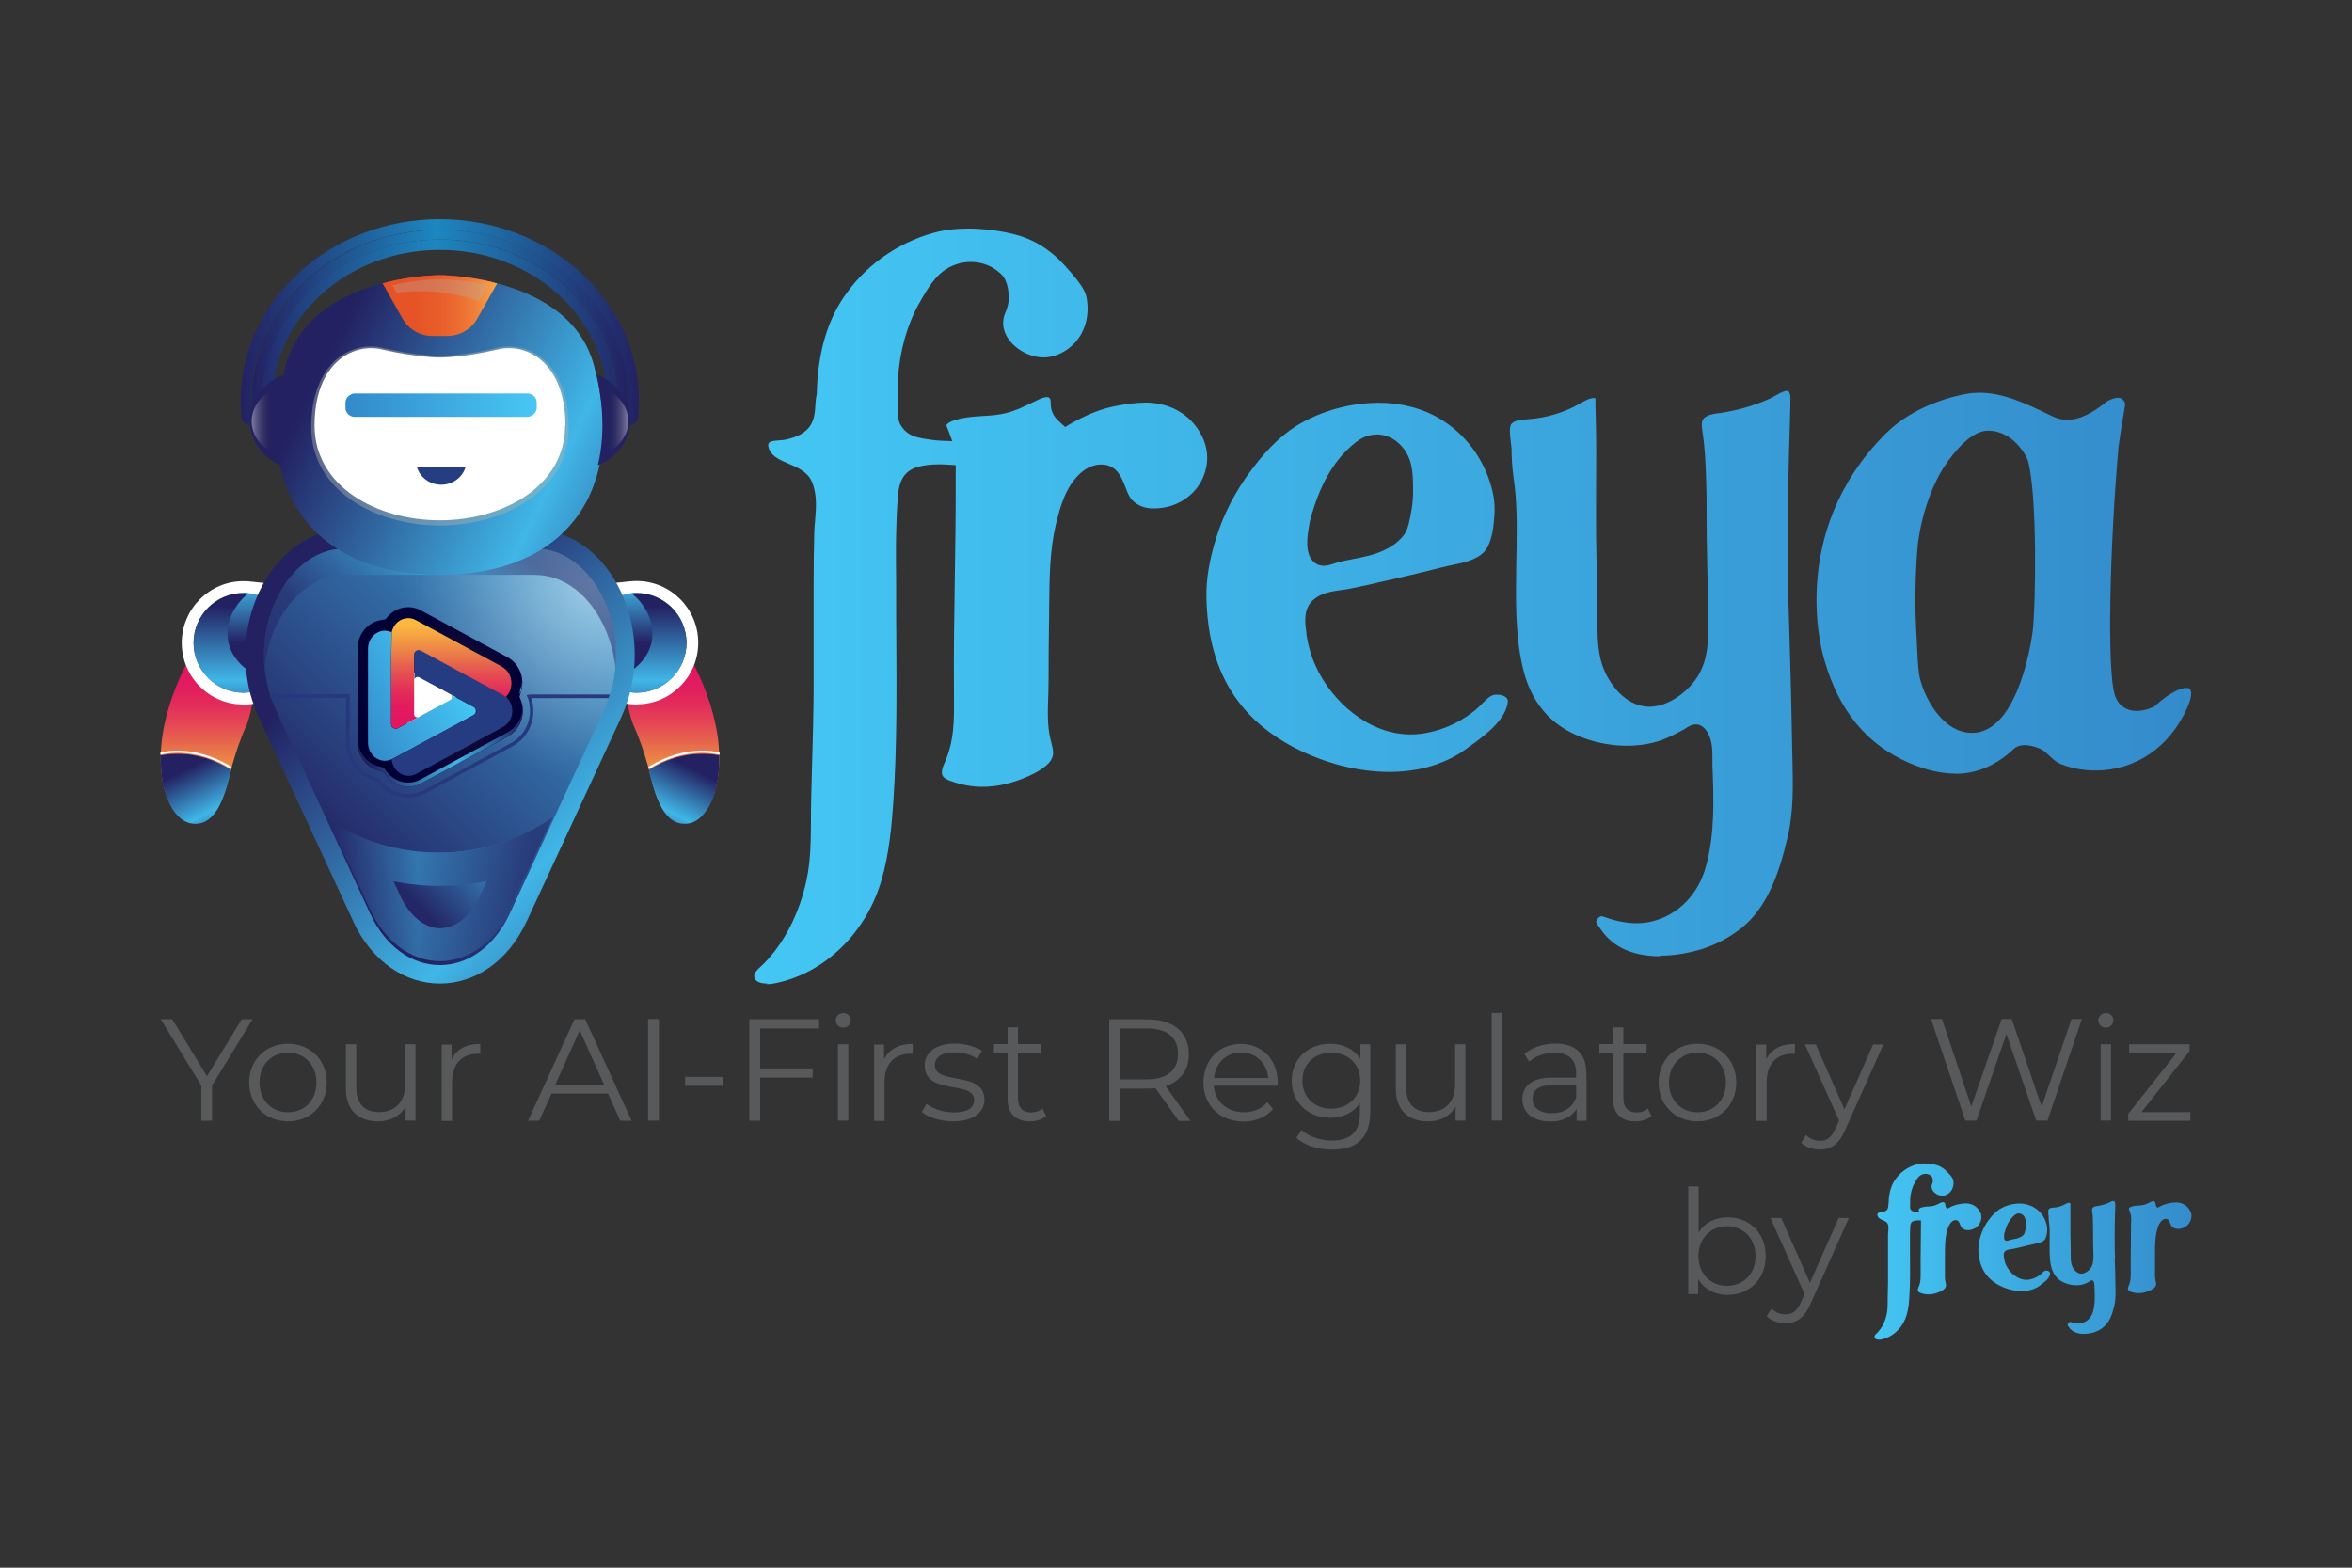 <?xml version="1.0" encoding="UTF-8"?>
<svg xmlns="http://www.w3.org/2000/svg" version="1.1" xmlns:xlink="http://www.w3.org/1999/xlink" viewBox="0 0 150 100">
  <rect x="0" y="0" width="150" height="100" fill="#333333" stroke="none"/>
  <!-- Generator: Adobe Illustrator 29.6.0, SVG Export Plug-In . SVG Version: 2.1.1 Build 207)  -->
  <defs>
    <style>
      .st0 {
        fill: #232162;
      }

      .st1 {
        fill: url(#linear-gradient2);
      }

      .st2 {
        fill: url(#linear-gradient17);
      }

      .st2, .st3 {
        opacity: .7;
      }

      .st4 {
        fill: url(#New_Gradient_Swatch_91);
      }

      .st5 {
        fill: url(#linear-gradient10);
      }

      .st6 {
        fill: url(#New_Gradient_Swatch_9);
      }

      .st7 {
        fill: url(#New_Gradient_Swatch_7);
      }

      .st8 {
        fill: #fff;
      }

      .st9 {
        fill: #27397c;
      }

      .st9, .st10, .st11, .st12 {
        mix-blend-mode: multiply;
      }

      .st13 {
        fill: url(#linear-gradient1);
      }

      .st14 {
        fill: url(#linear-gradient9);
      }

      .st15 {
        fill: #253d81;
      }

      .st16 {
        fill: url(#linear-gradient8);
      }

      .st17 {
        fill: url(#linear-gradient16);
      }

      .st18 {
        fill: url(#radial-gradient1);
      }

      .st19 {
        isolation: isolate;
      }

      .st3 {
        fill: url(#linear-gradient18);
      }

      .st20 {
        fill: url(#linear-gradient19);
      }

      .st21 {
        fill: url(#linear-gradient12);
      }

      .st10 {
        fill: url(#linear-gradient11);
      }

      .st10, .st22, .st12 {
        opacity: .5;
      }

      .st23 {
        fill: url(#linear-gradient7);
      }

      .st24 {
        fill: url(#linear-gradient20);
      }

      .st25 {
        fill: url(#linear-gradient4);
      }

      .st26 {
        fill: url(#New_Gradient_Swatch_72);
      }

      .st27 {
        fill: url(#linear-gradient14);
      }

      .st28 {
        fill: #253c83;
      }

      .st29 {
        fill: url(#linear-gradient5);
      }

      .st30 {
        fill: url(#linear-gradient3);
      }

      .st31 {
        fill: #58595b;
      }

      .st32 {
        fill: url(#linear-gradient15);
      }

      .st33 {
        opacity: .31;
      }

      .st33, .st34 {
        fill: #b3b2b3;
        mix-blend-mode: screen;
      }

      .st35 {
        fill: url(#linear-gradient6);
      }

      .st36 {
        fill: url(#linear-gradient13);
      }

      .st37 {
        fill: url(#New_Gradient_Swatch_71);
      }

      .st38 {
        fill: url(#New_Gradient_Swatch_8);
      }

      .st39 {
        fill: url(#linear-gradient);
      }

      .st22 {
        fill: url(#radial-gradient);
        mix-blend-mode: overlay;
      }

      .st34 {
        opacity: .42;
      }
    </style>
    <linearGradient id="New_Gradient_Swatch_9" data-name="New Gradient Swatch 9" x1="118.89" y1="79.83" x2="140.06" y2="79.83" gradientUnits="userSpaceOnUse">
      <stop offset="0" stop-color="#44c7f4"/>
      <stop offset="1" stop-color="#348bcb"/>
    </linearGradient>
    <linearGradient id="New_Gradient_Swatch_91" data-name="New Gradient Swatch 9" x1="48.1" y1="38.65" x2="139.76" y2="38.65" xlink:href="#New_Gradient_Swatch_9"/>
    <linearGradient id="New_Gradient_Swatch_7" data-name="New Gradient Swatch 7" x1="42.92" y1="50.61" x2="42.92" y2="42.83" gradientUnits="userSpaceOnUse">
      <stop offset="0" stop-color="#fcb940"/>
      <stop offset=".18" stop-color="#f29744"/>
      <stop offset=".39" stop-color="#e76e4b"/>
      <stop offset=".41" stop-color="#e6684c"/>
      <stop offset=".58" stop-color="#e44554"/>
      <stop offset=".74" stop-color="#e32b5b"/>
      <stop offset=".88" stop-color="#e21c5e"/>
      <stop offset="1" stop-color="#e21760"/>
    </linearGradient>
    <linearGradient id="linear-gradient" x1="597.37" y1="47.25" x2="593.99" y2="54" gradientTransform="translate(-552.57)" gradientUnits="userSpaceOnUse">
      <stop offset=".25" stop-color="#232162"/>
      <stop offset=".66" stop-color="#40b6e7"/>
      <stop offset="1" stop-color="#232162"/>
    </linearGradient>
    <linearGradient id="linear-gradient1" x1="40.6" y1="43.27" x2="40.6" y2="34.27" gradientTransform="matrix(1,0,0,1,0,0)" xlink:href="#linear-gradient"/>
    <linearGradient id="linear-gradient2" x1="41.68" y1="35.78" x2="41.68" y2="47.31" gradientTransform="matrix(1,0,0,1,0,0)" xlink:href="#linear-gradient"/>
    <linearGradient id="New_Gradient_Swatch_71" data-name="New Gradient Swatch 7" x1="4594.09" x2="4594.09" y2="42.83" gradientTransform="translate(4607.3) rotate(-180) scale(1 -1)" xlink:href="#New_Gradient_Swatch_7"/>
    <linearGradient id="linear-gradient3" x1="5148.54" x2="5145.16" y2="54" gradientTransform="translate(5159.86) rotate(-180) scale(1 -1)" xlink:href="#linear-gradient"/>
    <linearGradient id="linear-gradient4" x1="15.52" y1="43.27" x2="15.52" y2="34.27" gradientTransform="matrix(1,0,0,1,0,0)" xlink:href="#linear-gradient"/>
    <linearGradient id="linear-gradient5" x1="4592.86" y1="35.78" x2="4592.86" y2="47.31" gradientTransform="translate(4607.3) rotate(-180) scale(1 -1)" xlink:href="#linear-gradient"/>
    <linearGradient id="linear-gradient6" x1="14.85" y1="32.06" x2="47.29" y2="64.49" gradientTransform="matrix(1,0,0,1,0,0)" xlink:href="#linear-gradient"/>
    <linearGradient id="linear-gradient7" x1="15.96" y1="57.37" x2="58.19" y2="15.14" gradientUnits="userSpaceOnUse">
      <stop offset=".08" stop-color="#232162"/>
      <stop offset=".6" stop-color="#40b6e7"/>
      <stop offset="1" stop-color="#232162"/>
    </linearGradient>
    <radialGradient id="radial-gradient" cx="37.79" cy="37.41" fx="37.79" fy="37.41" r="12.3" gradientUnits="userSpaceOnUse">
      <stop offset="0" stop-color="#fff"/>
      <stop offset=".12" stop-color="#fff" stop-opacity=".86"/>
      <stop offset=".45" stop-color="#fff" stop-opacity=".5"/>
      <stop offset=".71" stop-color="#fff" stop-opacity=".23"/>
      <stop offset=".9" stop-color="#fff" stop-opacity=".06"/>
      <stop offset="1" stop-color="#fff" stop-opacity="0"/>
    </radialGradient>
    <radialGradient id="radial-gradient1" cx="28.06" cy="44.46" fx="28.06" fy="44.46" r="5.5" gradientUnits="userSpaceOnUse">
      <stop offset="0" stop-color="#2f1d3d"/>
      <stop offset=".95" stop-color="#000035"/>
    </radialGradient>
    <linearGradient id="linear-gradient8" x1="22.79" y1="47.7" x2="33.33" y2="47.7" xlink:href="#linear-gradient7"/>
    <linearGradient id="linear-gradient9" x1="33.11" y1="43.87" x2="33.3" y2="43.87" xlink:href="#linear-gradient7"/>
    <linearGradient id="linear-gradient10" x1="22.35" y1="45.74" x2="28.55" y2="42.16" gradientUnits="userSpaceOnUse">
      <stop offset="0" stop-color="#348bcb"/>
      <stop offset="1" stop-color="#44c7f4"/>
    </linearGradient>
    <linearGradient id="New_Gradient_Swatch_72" data-name="New Gradient Swatch 7" x1="28.78" y1="39.87" x2="28.78" y2="45.7" xlink:href="#New_Gradient_Swatch_7"/>
    <linearGradient id="linear-gradient11" x1="23.2" y1="44.97" x2="33.53" y2="35.35" xlink:href="#linear-gradient7"/>
    <linearGradient id="linear-gradient12" x1="25.03" y1="57.07" x2="31.95" y2="50.62" xlink:href="#linear-gradient7"/>
    <linearGradient id="linear-gradient13" x1="20.94" y1="56.74" x2="35.23" y2="56.74" gradientUnits="userSpaceOnUse">
      <stop offset="0" stop-color="#232162"/>
      <stop offset=".4" stop-color="#40b6e7"/>
      <stop offset=".92" stop-color="#232162"/>
    </linearGradient>
    <linearGradient id="linear-gradient14" x1="16.03" y1="20.58" x2="40.09" y2="20.58" gradientUnits="userSpaceOnUse">
      <stop offset="0" stop-color="#232162"/>
      <stop offset=".49" stop-color="#1d87c0"/>
      <stop offset="1" stop-color="#232162"/>
    </linearGradient>
    <linearGradient id="linear-gradient15" x1="15.36" y1="20.58" x2="40.77" y2="20.58" xlink:href="#linear-gradient14"/>
    <linearGradient id="linear-gradient16" x1="11.64" y1="18.99" x2="47.33" y2="36.69" gradientTransform="matrix(1,0,0,1,0,0)" xlink:href="#linear-gradient"/>
    <linearGradient id="linear-gradient17" x1="2686.84" y1="26.87" x2="2689.27" y2="26.87" gradientTransform="translate(2726.92) rotate(-180) scale(1 -1)" gradientUnits="userSpaceOnUse">
      <stop offset="0" stop-color="#fff" stop-opacity=".6"/>
      <stop offset=".56" stop-color="#221f1f" stop-opacity="0"/>
    </linearGradient>
    <linearGradient id="linear-gradient18" x1="-4501.57" y1="26.87" x2="-4499.14" y2="26.87" gradientTransform="translate(4517.61)" xlink:href="#linear-gradient17"/>
    <linearGradient id="linear-gradient19" x1="28.13" y1="17.6" x2="27.59" y2="21.09" gradientUnits="userSpaceOnUse">
      <stop offset="0" stop-color="#e65225"/>
      <stop offset=".29" stop-color="#e65426"/>
      <stop offset=".49" stop-color="#e85d2a"/>
      <stop offset=".66" stop-color="#ec6c31"/>
      <stop offset=".82" stop-color="#f0823a"/>
      <stop offset=".96" stop-color="#f79e47"/>
      <stop offset="1" stop-color="#f9a74b"/>
    </linearGradient>
    <linearGradient id="linear-gradient20" x1="24.41" y1="19.49" x2="31.71" y2="19.49" xlink:href="#linear-gradient19"/>
    <linearGradient id="New_Gradient_Swatch_8" data-name="New Gradient Swatch 8" x1="918.84" y1="-1153.95" x2="918.95" y2="-1165.71" gradientTransform="translate(-890.76 1185.62)" gradientUnits="userSpaceOnUse">
      <stop offset="0" stop-color="#47c6f3"/>
      <stop offset="1" stop-color="#338aca"/>
    </linearGradient>
  </defs>
  <g class="st19">
    <g id="Layer_1">
      <g>
        <g>
          <path class="st6" d="M130.48,81.05c-.15.01-.24.16-.35.25-.08.06-.16.12-.24.16-.16.08-.33.14-.51.17-.61.08-1.2-.4-1.44-.93-.07-.14-.11-.3-.13-.45-.02-.14-.06-.33.07-.44.13-.11.31-.11.47-.14.21-.04.42-.09.62-.14.25-.06.5-.12.76-.18.22-.06.5-.08.66-.26.13-.15.16-.41.17-.6.01-.21-.03-.4-.1-.59-.13-.36-.39-.67-.72-.87-.35-.21-.76-.29-1.16-.25-.33.03-.66.13-.95.29-.31.17-.56.43-.77.71-.24.31-.42.66-.54,1.04-.09.28-.15.59-.15.88.02,1.07.46,1.83,1.33,2.29.72.38,1.71.54,2.45.11.04-.02.07-.04.11-.07.23-.17.56-.39.66-.67.03-.08.05-.17-.02-.24-.06-.06-.15-.08-.23-.07ZM127.85,78.62c.07-.29.18-.58.36-.82.09-.12.19-.23.31-.32.17-.13.38-.09.53.06.14.16.14.35.15.55,0,.13,0,.27-.04.4-.02.09-.03.2-.1.27-.14.16-.35.23-.56.27-.11.02-.22.04-.33.07-.09.02-.2.09-.29.02-.12-.1-.06-.38-.04-.51ZM134.89,80.33c0-.19-.01-.38-.02-.57,0-.04,0-.07,0-.11-.01-.5,0-1,0-1.51,0-.37.02-.73.03-1.1,0-.06,0-.13,0-.19,0-.06,0-.13-.03-.18-.04-.07-.1-.07-.17-.05-.08.02-.17.09-.23.11-.12.05-.25.1-.38.13-.11.03-.22.05-.33.07-.1.01-.2.02-.28.1-.07.07-.07.17-.05.26.04.24.05.48.05.73.01.37,0,.73.01,1.1,0,.31.01.61.02.92,0,.27,0,.56-.14.8-.11.18-.31.34-.52.39-.38.1-.68-.31-.75-.63-.05-.24-.04-.49-.04-.74,0-.35-.01-.69-.02-1.04,0-.49,0-.98,0-1.47,0-.15,0-.29,0-.44,0-.06.02-.13-.03-.17-.04-.03-.12-.02-.16,0-.06.02-.11.05-.16.08-.22.12-.47.2-.72.21-.13,0-.31.02-.34.19-.02.11.01.23.02.34,0,.15.01.31.03.45.05.33.04.67.04,1.01,0,.56-.04,1.16.08,1.71.07.32.21.62.45.84.44.4,1.24.54,1.79.29.08-.04.16-.08.23-.12.05-.03.11-.09.17-.07.07.02.11.13.12.19.02.1.01.22.02.33.02.48.04.98-.09,1.45-.1.37-.36.67-.74.76-.15.04-.31.03-.46,0-.08-.02-.15-.05-.23-.07-.08-.03-.19.06-.2.15,0,.07.05.13.09.18.04.06.08.11.14.16.37.34.99.3,1.44.17.22-.07.42-.17.6-.32.42-.33.6-.88.71-1.38.11-.47.08-.94.07-1.42,0-.5-.02-1.01-.04-1.51ZM139.7,77.29c-.16-.37-.5-.58-.9-.59-.15,0-.31.02-.45.05-.27.05-.51.15-.74.29-.06-.05-.12-.1-.13-.18-.01-.08,0-.16-.07-.21-.04-.03-.09-.03-.13-.02-.03,0-.07.02-.1.03-.15.07-.3.16-.47.2-.19.05-.38.03-.57.06-.11.02-.37.06-.37.21.06.15.12.3.14.45.02.15,0,.32,0,.47,0,.99-.03,1.98-.02,2.97,0,.36.02.69-.14,1.02-.04.08-.06.18-.01.26.03.05.09.08.15.1.41.15.81.1,1.2-.07.17-.07.41-.2.42-.42,0-.08-.02-.15-.04-.23-.06-.25-.02-.56-.03-.82,0-.3,0-.59,0-.89,0-.46,0-.95.1-1.4.06-.25.14-.53.34-.72.08-.07.18-.11.28-.1.23.03.22.35.36.49.09.09.21.14.33.15.36.02.71-.18.85-.52.08-.2.09-.41,0-.61ZM126.29,77.35c-.16-.37-.5-.58-.9-.59-.15,0-.31.02-.45.05-.27.05-.51.15-.74.29-.06-.05-.12-.1-.13-.18-.01-.08,0-.16-.07-.21-.04-.03-.09-.03-.13-.02-.03,0-.07.02-.1.03-.15.07-.3.16-.47.2-.19.05-.38.03-.57.06-.11.02-.37.06-.37.21.02.04.03.09.05.13-.08,0-.16,0-.24-.02-.15-.03-.25-.03-.33-.17-.04-.07-.02-.23-.02-.31,0-.1,0-.21,0-.31.01-.19.04-.38.09-.57.05-.18.12-.35.21-.51.08-.15.19-.33.32-.43.22-.17.55-.17.75.04.06.07.08.21.08.3,0,.05-.02.11-.04.15-.19.42.29.82.69.78.24-.02.46-.18.57-.4.1-.18.12-.39.08-.58-.03-.16-.17-.31-.28-.43-.25-.29-.52-.48-.89-.57-.37-.09-.82-.11-1.18-.01-.57.16-1.07.52-1.39,1.02-.27.42-.37.93-.38,1.42-.03.12-.01.26-.06.38-.05.13-.19.18-.32.22-.09.02-.2,0-.28.05-.08.05-.07.15-.03.23.1.19.34.22.51.33.08.06.11.1.14.2.06.21,0,.43,0,.64,0,.25,0,.5,0,.75,0,.5,0,1,0,1.5,0,.13,0,.26,0,.39,0,.14,0,.27,0,.41,0,.29-.02.58-.02.87-.01.39.02.78-.07,1.16-.09.43-.29.86-.6,1.17-.07.07-.18.15-.17.26.02.19.26.19.4.17.81-.15,1.43-.81,1.65-1.58.11-.37.15-.76.17-1.15.07-.99.04-1.98.04-2.97,0-.32,0-.64,0-.97,0-.18.01-.35.02-.53.01-.16.04-.31.21-.36.15-.05.31-.05.47-.04,0,.09,0,.19,0,.28,0,.99-.03,1.98-.02,2.97,0,.36.02.69-.14,1.02-.04.08-.06.18-.01.26.03.05.09.08.15.1.41.15.81.1,1.2-.07.17-.07.41-.2.42-.42,0-.08-.02-.15-.04-.23-.06-.25-.02-.56-.03-.82,0-.3,0-.59,0-.89,0-.46,0-.95.1-1.4.06-.25.14-.53.34-.72.08-.07.18-.11.28-.1.23.03.22.35.36.49.09.09.21.14.33.15.36.02.71-.18.85-.52.08-.2.09-.41,0-.61Z"/>
          <g>
            <path class="st31" d="M112.61,80.12c0,1.47-1.04,2.48-2.43,2.48-.81,0-1.48-.35-1.88-1.01v.96h-.63v-6.87h.66v2.93c.41-.63,1.07-.96,1.85-.96,1.39,0,2.43,1,2.43,2.47ZM111.96,80.12c0-1.14-.79-1.9-1.82-1.9s-1.82.76-1.82,1.9.78,1.9,1.82,1.9,1.82-.76,1.82-1.9Z"/>
            <path class="st31" d="M117.92,77.68l-2.44,5.46c-.41.95-.93,1.26-1.62,1.26-.45,0-.89-.15-1.19-.44l.31-.49c.24.24.54.37.89.37.44,0,.73-.2,1.01-.82l.21-.47-2.18-4.86h.69l1.83,4.14,1.83-4.14h.65Z"/>
          </g>
        </g>
        <g>
          <path class="st4" d="M48.94,62.74c-.36,0-.8-.08-.84-.45-.02-.23.22-.46.46-.68.06-.05.11-.1.16-.15,1.29-1.3,2.25-3.18,2.71-5.29.28-1.28.28-2.59.29-3.86,0-.41,0-.83.01-1.24.02-.77.04-1.53.06-2.3l.04-1.49c.02-.59.03-1.18.04-1.77.01-.57.02-1.14.02-1.71,0-1.27,0-2.57,0-3.82,0-.91,0-1.82,0-2.73,0-1.21.01-2.28.04-3.26,0-.25.03-.51.05-.78.06-.7.12-1.43-.08-2.13-.14-.51-.33-.78-.74-1.06-.27-.19-.58-.32-.89-.45-.5-.22-.98-.42-1.19-.85-.03-.06-.18-.39,0-.51.14-.09.36-.1.58-.12.17-.01.34-.02.51-.06.61-.15,1.35-.41,1.65-1.16.14-.35.16-.7.18-1.03.02-.23.03-.45.08-.65v-.04s.01-.04.01-.04c.05-2.39.59-4.41,1.61-5.99,1.35-2.08,3.43-3.6,5.85-4.27.64-.18,1.38-.27,2.2-.27.89,0,1.84.11,2.75.32,1.46.34,2.59,1.06,3.67,2.34l.1.11c.41.48.92,1.08,1.02,1.61.16.81.05,1.62-.31,2.3-.45.84-1.32,1.44-2.21,1.53-.07,0-.15.01-.22.01-.87,0-1.81-.51-2.28-1.24-.24-.37-.45-.96-.14-1.65.11-.25.18-.52.2-.8.02-.37-.04-1.18-.45-1.59-.51-.52-1.21-.81-1.97-.81-.65,0-1.29.22-1.8.62-.64.5-1.12,1.37-1.48,2-.4.71-.71,1.48-.94,2.29-.22.8-.37,1.66-.42,2.56-.03.44-.03.91-.01,1.38,0,.08,0,.18,0,.3-.01.43-.02.91.16,1.22.4.7.96.8,1.54.91l.14.02c.34.06.7.1,1.08.11l.55.02-.19-.52c-.06-.16-.12-.32-.19-.48.04-.11.26-.35,1.31-.51.32-.05.65-.07.99-.09.49-.03,1-.06,1.51-.19.58-.14,1.12-.4,1.63-.65.16-.08.32-.15.48-.23.14-.06.25-.1.34-.12.06-.01.11-.02.15-.02.08,0,.12.02.14.04.08.05.1.1.11.36,0,.1.01.21.03.33.09.45.38.72.64.95l.25.23.23-.14c1.11-.65,2.09-1.04,3.09-1.22.56-.1,1.21-.2,1.8-.2h.11c1.64.04,2.98.91,3.59,2.35.32.76.32,1.58,0,2.37-.51,1.23-1.74,2.03-3.13,2.03h0c-.07,0-.14,0-.21,0-.49-.03-.91-.22-1.22-.54-.17-.18-.29-.48-.41-.8-.23-.6-.52-1.35-1.37-1.45-.06,0-.12-.01-.19-.01-.45,0-.92.2-1.31.55-.94.85-1.29,2.1-1.58,3.3-.39,1.67-.4,3.43-.42,5.14,0,.34,0,.68-.01,1.02-.02,1.34-.03,2.64-.03,3.86,0,.3-.01.62-.02.94-.03.91-.07,1.84.14,2.7l.04.16c.07.26.13.5.13.73,0,.53-.52,1.01-1.59,1.49-1.02.45-1.97.67-2.91.67-.69,0-1.38-.13-2.05-.38-.19-.07-.39-.16-.48-.3-.14-.22-.01-.59.08-.78.66-1.43.64-2.81.63-4.28v-.3c-.02-2.37.01-4.78.05-7.12.03-1.9.06-3.86.06-5.79,0-.19,0-.38,0-.57,0-.22,0-.44,0-.66v-.34s-.34-.02-.34-.02c-.28-.02-.5-.03-.71-.03-.58,0-1.05.06-1.48.2-1.03.34-1.12,1.35-1.16,1.9-.06.7-.09,1.46-.11,2.33-.02,1.01-.01,2.03,0,3.02,0,.4,0,.79,0,1.19,0,.74,0,1.49.01,2.23.02,3.51.05,7.13-.19,10.68-.11,1.59-.27,3.29-.74,4.93-.98,3.43-3.69,6.04-6.9,6.64-.1.02-.26.04-.45.04ZM105.88,61c-.94,0-2.26-.18-3.22-1.06-.2-.18-.38-.39-.54-.62-.04-.06-.08-.11-.12-.17-.1-.14-.21-.28-.2-.37.02-.15.22-.34.35-.34l.23.07c.26.09.53.18.81.24.4.09.8.14,1.17.14.34,0,.67-.04.98-.11,1.69-.41,2.99-1.74,3.47-3.56.54-2.01.5-4.09.4-6.41,0-.14,0-.28,0-.42,0-.35,0-.72-.08-1.07-.02-.1-.22-.93-.8-1.09-.06-.02-.12-.02-.18-.02-.27,0-.5.15-.68.27-.05.03-.1.07-.15.09l-.21.11c-.27.14-.53.28-.79.39-.74.33-1.62.5-2.56.5-1.82,0-3.68-.65-4.83-1.71-.93-.85-1.54-1.98-1.86-3.47-.44-2.01-.4-4.2-.37-6.32,0-.35.01-.71.02-1.06v-.16c.02-1.41.03-2.86-.18-4.29-.09-.59-.14-1.29-.14-1.91v-.03c-.01-.14-.03-.29-.05-.44-.04-.33-.08-.66-.04-.94.06-.36.43-.45,1.14-.5,1.15-.08,2.28-.41,3.28-.98l.12-.07c.18-.1.35-.2.52-.25.1-.03.2-.05.28-.05.06,0,.1.01.1.01,0,.03,0,.16,0,.25,0,.07,0,.14,0,.21.02.63.03,1.26.04,1.89.02,1.04,0,2.1,0,3.12,0,1.08-.01,2.19,0,3.29.03,1.51.05,3.02.08,4.54,0,.23,0,.45,0,.69,0,.85,0,1.74.19,2.59.28,1.29,1.44,3.1,3.14,3.1.19,0,.39-.03.59-.07.95-.24,1.92-.97,2.48-1.86.7-1.12.69-2.47.67-3.66-.02-1.46-.04-2.77-.07-4-.02-.79-.03-1.6-.03-2.39,0-.78,0-1.6-.03-2.39-.03-1.09-.07-2.15-.24-3.21-.07-.44-.04-.69.11-.83.23-.22.56-.26.94-.32h.07c.5-.08,1-.18,1.47-.31.58-.16,1.15-.36,1.7-.61.1-.04.21-.11.34-.18.19-.11.41-.23.6-.29.06-.02.11-.03.16-.03.05,0,.1,0,.15.1.08.14.08.34.07.59,0,.19,0,.37-.01.55,0,.1,0,.2-.01.29v.16c-.05,1.52-.09,3.08-.12,4.62-.05,2.56-.05,4.65,0,6.58,0,.15.03.96.03.96l.06,2c.06,1.94.12,4.24.16,6.57,0,.33.01.66.02.99.04,1.75.09,3.41-.31,5.08-.49,2.1-1.23,4.44-2.98,5.81-.74.58-1.61,1.04-2.49,1.31-.62.19-1.59.42-2.67.42h0ZM124.71,49.35c-.9,0-1.89-.23-2.94-.68-2.71-1.17-4.49-3.32-5.42-6.57-.03-.09-2.53-8,3.91-14.44,1.84-1.84,4.42-2.41,5.17-2.54.26-.05.54-.07.81-.07,1.47,0,2.89.64,4.6,1.48.34.17.67.25,1.01.25.73,0,1.55-.38,2.5-1.16.07-.05.44-.25.74-.25.07,0,.13.01.17.04.29.17.29.38.25.54-.04.21-.37,2.26-.4,2.55-.55,6.21-.76,14.32-.22,15.89.21.61.72.96,1.39.96.33,0,.69-.09,1.05-.25l.05-.02.04-.04c1.18-1.07,1.84-1.16,2.01-1.16.19,0,.23.07.25.1.1.15.1.52-.17,1.13-1.11,2.53-3.3,4.04-5.87,4.04h0c-.72,0-1.43-.12-2.1-.37-.4-.14-.63-.37-.85-.58-.18-.17-.36-.35-.61-.45-.35-.14-.67-.22-.94-.22-.44,0-.67.19-.75.28-1.13,1.04-2.34,1.55-3.7,1.55ZM126.79,27.47c-1.04,0-2.1,1.25-2.8,2.3l-.02.03c-.05.07-1.23,1.83-1.64,4.75-.06.39-.27,3.18-.13,5.49.01.21.02.48.04.78.03.73.07,1.65.15,2.18.2,1.27,1.42,3.75,3.37,3.75,3.09,0,3.87-6.44,3.88-6.51.19-1.66.3-8.6-.3-10.82-.12-.43-1.01-1.95-2.55-1.95ZM88.61,49.24c-1.99,0-4.14-.55-6.06-1.55-3.7-1.93-5.54-5.08-5.61-9.64-.02-1.1.19-2.35.62-3.73.48-1.55,1.25-3.03,2.3-4.41,1.07-1.42,2.1-2.37,3.22-2.98,1.23-.67,2.61-1.08,3.99-1.2.28-.02.55-.04.83-.04,1.49,0,2.88.37,4.01,1.07,1.36.83,2.41,2.12,2.98,3.62.34.91.47,1.65.42,2.4-.04.63-.12,1.81-.64,2.4-.48.53-1.29.71-2.08.87-.21.04-.42.09-.62.14-1.09.28-2.2.54-3.28.79l-.45.1c-.74.17-1.5.35-2.26.49-.15.03-.3.05-.46.07-.59.08-1.26.18-1.77.63-.65.58-.52,1.47-.43,2.12v.1c.12.73.32,1.43.63,2.08.95,2.06,3.24,4.28,6.02,4.28.21,0,.43-.01.64-.04.82-.11,1.63-.37,2.35-.76.38-.21.75-.45,1.11-.74.16-.13.3-.27.44-.41.28-.29.55-.57.87-.59.04,0,.07,0,.11,0,.24,0,.46.07.58.2.11.11.14.25,0,.66-.36,1.02-1.54,1.87-2.49,2.55l-.27.19c-.13.09-.27.19-.43.27-1.22.7-2.66,1.06-4.27,1.06h0ZM87.79,27.72c-.43,0-.84.14-1.21.41-.53.39-1.01.88-1.43,1.46-.71.98-1.23,2.19-1.62,3.69v.03s-.03.16-.03.16c-.12.69-.33,1.84.31,2.4.17.15.38.22.62.22.26,0,.5-.09.72-.16.08-.03.16-.06.24-.08.29-.07.6-.13.9-.19.17-.03.34-.06.51-.1.84-.17,1.9-.48,2.63-1.3.32-.36.41-.81.49-1.2l.03-.15c.13-.59.19-1.21.17-1.83v-.08c-.02-.89-.05-1.8-.75-2.56-.43-.47-.99-.73-1.58-.73Z"/>
          <g>
            <g>
              <g>
                <path class="st7" d="M40.39,46.24s.6,1.25,1.08,3.17c.47,1.91,1.11,3.16,2.35,3.04,1.18-.08,2.45-2.1,1.93-5.6-.26-1.73-.96-3.46-1.62-4.68-.66-1.23-1.28-1.95-1.27-1.96,0-.05-1.15.53-1.96,1.46-.83.97-1.33,2.29-.51,4.58Z"/>
                <path class="st8" d="M40.6,44.94c-.42,0-.84-.07-1.23-.2l-.45-.15-.06-.47c-.04-.32-.03-.67.02-1.05l.05-.38.34-.18c.96-.5,1.5-1.17,1.58-1.93.07-.76-.33-1.59-1.04-2.16l-1.45-1.15,1.84-.19c.13-.01.26-.02.4-.02,2.17,0,3.93,1.77,3.93,3.94s-1.76,3.93-3.93,3.93Z"/>
                <path class="st39" d="M45.86,48.16s0,0,0,.03c.09,2.73-1.01,4.28-2.04,4.35-.91.09-1.5-.57-1.93-1.68-.16-.4-.29-.86-.42-1.36-.03-.13-.07-.27-.1-.39,0,0,0,0,0,0,1.85-1.16,3.51-1.1,4.5-.93Z"/>
                <path class="st8" d="M41.35,48.92s.02.09.04.13c2.14-1.34,3.98-1.04,4.5-.91,0-.05,0-.09,0-.14-.25-.06-.73-.14-1.38-.11-.77.04-1.9.25-3.15,1.03Z"/>
                <path class="st13" d="M37.42,41c0,1.76,1.43,3.18,3.18,3.18s3.18-1.43,3.18-3.18-1.43-3.18-3.18-3.18-3.18,1.43-3.18,3.18Z"/>
                <path class="st1" d="M39.6,44.03c.31.1.65.16,1,.16,1.76,0,3.18-1.43,3.18-3.18s-1.43-3.18-3.18-3.18c-.11,0-.22,0-.32.02,1.61,1.28,2.16,3.88-.66,5.34-.05.32-.05.61-.02.85Z"/>
              </g>
              <g>
                <path class="st37" d="M15.73,46.24s-.6,1.25-1.08,3.17c-.47,1.91-1.11,3.16-2.35,3.04-1.18-.08-2.45-2.1-1.93-5.6.26-1.73.96-3.46,1.62-4.68.66-1.23,1.28-1.95,1.27-1.96,0-.05,1.15.53,1.96,1.46.83.97,1.33,2.29.51,4.58Z"/>
                <path class="st8" d="M15.52,44.94c-2.17,0-3.93-1.76-3.93-3.93s1.77-3.94,3.93-3.94c.13,0,.27,0,.4.02l1.83.19-1.44,1.15c-.72.57-1.11,1.4-1.04,2.16.07.76.62,1.43,1.58,1.93l.34.18.05.38c.05.38.06.73.02,1.05l-.06.47-.45.15c-.4.13-.81.2-1.23.2Z"/>
                <path class="st30" d="M10.26,48.16s0,0,0,.03c-.09,2.73,1.01,4.28,2.04,4.35.91.09,1.5-.57,1.93-1.68.16-.4.29-.86.42-1.36.03-.13.07-.27.1-.39,0,0,0,0,0,0-1.85-1.16-3.51-1.1-4.5-.93Z"/>
                <path class="st8" d="M14.77,48.92s-.02.09-.04.13c-2.14-1.34-3.98-1.04-4.5-.91,0-.05,0-.09,0-.14.25-.06.73-.14,1.38-.11.77.04,1.9.25,3.15,1.03Z"/>
                <path class="st25" d="M18.71,41c0,1.76-1.43,3.18-3.18,3.18s-3.18-1.43-3.18-3.18c0-1.76,1.43-3.18,3.18-3.18s3.18,1.43,3.18,3.18Z"/>
                <path class="st29" d="M16.52,44.03c-.31.1-.65.16-1,.16-1.76,0-3.18-1.43-3.18-3.18s1.43-3.18,3.18-3.18c.11,0,.22,0,.32.02-1.61,1.28-2.16,3.88.66,5.34.05.32.05.61.02.85Z"/>
              </g>
            </g>
            <g>
              <path class="st35" d="M22.52,58.75l-6.01-12.98c-2.46-5.32.62-11.98,5.54-11.98h12.02c4.93,0,8.01,6.65,5.54,11.98l-6.01,12.98c-2.46,5.32-8.62,5.32-11.09,0Z"/>
              <path class="st23" d="M28.06,61.56c-1.84,0-3.51-1.23-4.46-3.3l-6.01-12.98c-1.16-2.5-.97-5.58.47-7.85.58-.91,1.88-2.44,3.99-2.44h12.02c2.12,0,3.41,1.53,3.99,2.44,1.45,2.26,1.63,5.34.47,7.85l-6.01,12.98c-.96,2.07-2.63,3.3-4.46,3.3Z"/>
              <path class="st22" d="M28.06,61.56c-1.84,0-3.51-1.23-4.46-3.3l-6.01-12.98c-1.16-2.5-.97-5.58.47-7.85.58-.91,1.88-2.44,3.99-2.44h12.02c2.12,0,3.41,1.53,3.99,2.44,1.45,2.26,1.63,5.34.47,7.85l-6.01,12.98c-.96,2.07-2.63,3.3-4.46,3.3Z"/>
              <g>
                <path class="st18" d="M26.03,50.19c-.55,0-1.07-.28-1.41-.75l-.15-.21-.26-.06c-.82-.18-1.41-.94-1.41-1.82v-5.96c0-.92.65-1.71,1.52-1.84l.25-.04.17-.19c.33-.38.8-.59,1.3-.59.28,0,.56.07.81.21l5.51,2.98c.52.28.86.79.94,1.4.04.3,0,.6-.09.88l-.08.24.09.23c.11.28.15.59.11.89-.07.61-.43,1.14-.97,1.44l-5.51,2.98c-.25.14-.53.21-.81.21Z"/>
                <path class="st16" d="M33.32,45.29c-.07.61-.43,1.14-.97,1.44l-5.51,2.98c-.25.14-.53.21-.81.21-.55,0-1.07-.28-1.41-.75l-.15-.21-.26-.06c-.82-.18-1.41-.94-1.41-1.82v.27c0,.88.59,1.64,1.41,1.82l.26.06.15.21c.34.47.86.75,1.41.75.28,0,.56-.07.81-.21l5.51-2.98c.54-.29.9-.83.97-1.44.01-.11.01-.23,0-.34,0,.02,0,.05,0,.07Z"/>
                <g class="st11">
                  <path class="st14" d="M33.11,44.17l.05.13.03-.09c.08-.24.12-.51.1-.77-.01.17-.04.34-.1.5l-.08.24Z"/>
                </g>
                <rect class="st8" x="25.97" y="42.89" width="3.1" height="3.26"/>
                <g>
                  <path class="st5" d="M26.43,47.65l1.39-.75h0s2.37-1.28,2.37-1.28c.13-.07.18-.21.15-.34,0-.02-.01-.03-.02-.05,0,0,0-.02-.01-.03-.03-.05-.06-.09-.12-.11l-.87-.47-.29-.15h0s0,0,0,0l-.3-.16c.11.07.12.24.02.32l-3.37,1.82c-.2.11-.44-.04-.44-.26v-4.11h0s.03-1.76.03-1.76c-.13-.05-.29-.09-.42-.09-.57,0-1.08.49-1.08,1.17v5.96c0,.68.51,1.17,1.08,1.17.13,0,.26-.03.39-.08.03-.01.06-.03.09-.04l1.39-.75Z"/>
                  <path class="st28" d="M32.24,44.46s0,0,0,0c-.07-.06-.14-.11-.22-.16l-2.52-1.36h0s-2.65-1.44-2.65-1.44c-.02-.01-.05-.02-.07-.03,0,0,0,0,0,0-.02,0-.05,0-.07,0,0,0,0,0,0,0-.02,0-.05,0-.07.01,0,0,0,0,0,0-.02,0-.04.02-.06.03,0,0,0,0,0,0-.02.01-.04.03-.06.04,0,0,0,0,0,0-.05.05-.09.12-.09.2,0,0,0,0,0,0v1.1s0,0,0,0v.53c0-.15.16-.24.29-.18l3.5,1.89c.21.11.21.41,0,.52l-2.37,1.28h0s-2.78,1.5-2.78,1.5c-.03.02-.06.03-.09.04.05.62.54,1.06,1.08,1.06.16,0,.32-.04.48-.12l5.51-2.98c.75-.41.82-1.41.22-1.94Z"/>
                  <path class="st26" d="M32.02,42.53l-5.51-2.98c-.16-.09-.32-.12-.48-.12-.49,0-.93.36-1.05.89l-.03,1.75v4.11c0,.23.24.37.44.26l.67-.36h0s.62-.34.62-.34c-.13.05-.27-.04-.27-.18v-.23h0v-3.56c0-.23.24-.37.44-.26l2.65,1.44h0s2.52,1.36,2.52,1.36c.08.04.15.1.22.16.57-.52.49-1.55-.22-1.93Z"/>
                </g>
              </g>
              <path class="st10" d="M18.06,39.11c.58-.91,1.88-2.44,3.99-2.44h12.02c2.12,0,3.41,1.53,3.99,2.44.66,1.04,1.06,2.25,1.19,3.5.18-1.82-.22-3.69-1.19-5.19-.58-.91-1.88-2.44-3.99-2.44h-12.02c-2.12,0-3.41,1.53-3.99,2.44-.96,1.51-1.36,3.37-1.19,5.19.12-1.25.52-2.46,1.19-3.5Z"/>
              <path class="st9" d="M38.91,44.3h-5.09l-.23.04.06.16c.14.35.18.74.14,1.11-.09.76-.54,1.44-1.22,1.8l-5.51,2.98c-.32.17-.68.26-1.04.26-.7,0-1.37-.35-1.8-.95l-.05-.06-.08-.02c-1.04-.22-1.79-1.18-1.79-2.29v-2.9s0-.15,0-.15h-5.11c.02.08.05.16.08.24h4.79v2.81c0,1.21.83,2.26,1.96,2.52.47.65,1.21,1.04,1.98,1.04.4,0,.79-.1,1.15-.29l5.51-2.98c.75-.4,1.25-1.14,1.34-1.98.04-.37,0-.75-.11-1.11h4.92c.03-.08.05-.16.08-.24Z"/>
              <g class="st12">
                <path class="st21" d="M28.01,54.39c-2.61,0-5.04-.78-7.07-2.12l2.66,5.74c.96,2.07,2.63,3.3,4.46,3.3s3.51-1.23,4.46-3.3l2.7-5.84c-2.06,1.4-4.54,2.22-7.22,2.22Z"/>
                <path class="st36" d="M31.05,56.19l-.43.94c-.6,1.3-1.56,2.08-2.55,2.08s-1.95-.78-2.55-2.08l-.42-.91c.96.19,1.94.29,2.92.29s2.04-.1,3.03-.31M35.23,52.17c-2.06,1.4-4.54,2.22-7.22,2.22s-5.04-.78-7.07-2.12l2.66,5.74c.96,2.07,2.63,3.3,4.46,3.3s3.51-1.23,4.46-3.3l2.7-5.84h0Z"/>
              </g>
            </g>
            <g>
              <g>
                <path class="st27" d="M16.76,26.49c-.03-.3-.04-.6-.04-.91,0-5.69,5.08-10.3,11.35-10.3s11.35,4.61,11.35,10.3c0,.31-.02.61-.04.91h.69c.03-.3.04-.6.04-.91,0-6.03-5.39-10.92-12.03-10.92s-12.03,4.89-12.03,10.92c0,.31.01.61.04.91h.69Z"/>
                <path class="st32" d="M28.06,14.66c6.64,0,12.03,4.89,12.03,10.92,0,.31-.01.61-.04.91h-.69c.03-.3.04-.6.04-.91,0-5.69-5.08-10.3-11.35-10.3s-11.35,4.61-11.35,10.3c0,.31.02.61.04.91h-.69c-.03-.3-.04-.6-.04-.91,0-6.03,5.39-10.92,12.03-10.92M28.06,13.98c-7.01,0-12.71,5.2-12.71,11.6,0,.32.02.65.04.97.03.35.32.61.67.61h.69c.19,0,.37-.08.5-.22.13-.14.19-.33.17-.52-.03-.29-.04-.57-.04-.85,0-5.31,4.79-9.63,10.67-9.63s10.67,4.32,10.67,9.63c0,.28-.01.56-.04.85-.02.19.04.38.17.52.13.14.31.22.5.22h.69c.35,0,.64-.27.67-.61.03-.33.04-.65.04-.97,0-6.4-5.7-11.6-12.71-11.6h0Z"/>
              </g>
              <g>
                <path class="st17" d="M28.06,36.67c-8.1,0-11.99-5.46-9.83-13.39.86-3.16,3.76-4.58,6.18-5.21.07-.02.14-.04.21-.05,1.88-.46,3.43-.46,3.43-.46s1.55,0,3.43.46c.07.02.14.04.21.05,2.42.64,5.32,2.05,6.18,5.21,2.17,7.93-1.73,13.39-9.83,13.39Z"/>
                <path class="st34" d="M28.06,33.52c-2.09,0-4.13-.58-5.62-1.6-1.69-1.16-2.59-2.77-2.59-4.67,0-1.63.41-2.98,1.19-3.9.68-.81,1.61-1.25,2.62-1.25.25,0,.51.03.76.09,2.17.51,3.62.52,3.64.52s1.47,0,3.64-.52c.25-.06.5-.09.76-.09,1.01,0,1.94.44,2.62,1.25.78.92,1.19,2.27,1.19,3.9,0,1.9-.9,3.51-2.59,4.67-1.48,1.01-3.53,1.6-5.62,1.6Z"/>
                <path class="st8" d="M36.06,27.14c0-3.92-2.39-5.31-4.31-4.85-2.22.52-3.69.52-3.69.52,0,0-1.47,0-3.69-.52-1.92-.45-4.31.93-4.31,4.85s4,6.05,7.99,6.05,7.99-2.14,7.99-6.05Z"/>
              </g>
              <g>
                <g>
                  <path class="st0" d="M38.05,23.9c1.22.45,2.21,1.68,2.13,3.07-.08,1.26-.95,2.3-2.05,2.7.57-2.35.16-4.63-.07-5.77Z"/>
                  <path class="st2" d="M37.65,29.08c1.34,0,2.42-.99,2.42-2.21,0-1.22-1.09-2.21-2.42-2.21"/>
                </g>
                <g>
                  <path class="st0" d="M18.07,23.92c-1.23.42-2.17,1.62-2.13,3,.04,1.26.88,2.33,1.97,2.76-.5-2.36-.11-4.64.16-5.76Z"/>
                  <path class="st3" d="M18.47,29.08c-1.34,0-2.42-.99-2.42-2.21s1.09-2.21,2.42-2.21"/>
                </g>
              </g>
              <path class="st20" d="M31.5,18.01l-1.24,2.2c-.35.62-1,1-1.71,1h-.97c-.71,0-1.36-.38-1.71-1l-1.24-2.2c1.88-.46,3.43-.46,3.43-.46s1.55,0,3.43.46Z"/>
              <path class="st15" d="M26.58,29.76c.18.67.81,1.16,1.56,1.16s1.38-.49,1.56-1.16h-3.12Z"/>
              <path class="st24" d="M31.71,18.07l-1.27,2.25c-.38.68-1.11,1.11-1.9,1.11h-.97c-.79,0-1.51-.43-1.9-1.11l-1.27-2.25c.07-.02.14-.04.21-.05,1.88-.46,3.43-.46,3.43-.46s1.55,0,3.43.46c.07.02.14.04.21.05Z"/>
              <path class="st33" d="M31.11,18.19l-.58,1.03c-1.97-.75-3.98-.7-5.24-.55l-.27-.48c1.68-.38,3.03-.38,3.05-.38s1.36,0,3.05.38Z"/>
              <rect class="st38" x="27.39" y="19.74" width="1.49" height="12.2" rx=".58" ry=".58" transform="translate(2.29 53.98) rotate(-90)"/>
            </g>
          </g>
        </g>
        <g>
          <path class="st31" d="M13.52,69.25v2.24h-.68v-2.24l-2.59-4.24h.73l2.22,3.64,2.22-3.64h.69l-2.59,4.24Z"/>
          <path class="st31" d="M15.89,69.05c0-1.44,1.06-2.47,2.48-2.47s2.47,1.03,2.47,2.47-1.05,2.48-2.47,2.48-2.48-1.04-2.48-2.48ZM20.18,69.05c0-1.14-.77-1.9-1.81-1.9s-1.82.76-1.82,1.9.78,1.9,1.82,1.9,1.81-.76,1.81-1.9Z"/>
          <path class="st31" d="M26.5,66.61v4.87h-.63v-.89c-.34.59-.97.94-1.75.94-1.24,0-2.06-.69-2.06-2.09v-2.83h.66v2.76c0,1.04.54,1.57,1.46,1.57,1.02,0,1.66-.66,1.66-1.77v-2.56h.66Z"/>
          <path class="st31" d="M30.63,66.58v.64c-.06,0-.11,0-.16,0-1.02,0-1.64.65-1.64,1.8v2.48h-.66v-4.87h.63v.95c.31-.65.93-.99,1.82-.99Z"/>
          <path class="st31" d="M38.78,69.76h-3.61l-.78,1.73h-.71l2.96-6.48h.68l2.96,6.48h-.72l-.78-1.73ZM38.53,69.2l-1.56-3.48-1.56,3.48h3.11Z"/>
          <path class="st31" d="M41.33,65h.69v6.48h-.69v-6.48Z"/>
          <path class="st31" d="M43.69,68.69h2.43v.57h-2.43v-.57Z"/>
          <path class="st31" d="M48.48,65.6v2.55h3.35v.59h-3.35v2.75h-.69v-6.48h4.45v.59h-3.76Z"/>
          <path class="st31" d="M53.3,65.08c0-.25.21-.46.48-.46s.48.2.48.45c0,.27-.2.48-.48.48s-.48-.21-.48-.47ZM53.44,66.61h.66v4.87h-.66v-4.87Z"/>
          <path class="st31" d="M58.21,66.58v.64c-.06,0-.11,0-.16,0-1.02,0-1.64.65-1.64,1.8v2.48h-.66v-4.87h.63v.95c.31-.65.93-.99,1.82-.99Z"/>
          <path class="st31" d="M58.79,70.93l.3-.52c.39.31,1.05.55,1.73.55.93,0,1.31-.32,1.31-.8,0-1.27-3.16-.27-3.16-2.2,0-.8.69-1.39,1.93-1.39.63,0,1.32.18,1.72.45l-.29.53c-.43-.3-.94-.42-1.44-.42-.88,0-1.27.34-1.27.81,0,1.32,3.16.32,3.16,2.2,0,.84-.74,1.39-2.01,1.39-.81,0-1.58-.26-1.98-.6Z"/>
          <path class="st31" d="M66.72,71.19c-.26.23-.65.34-1.03.34-.92,0-1.43-.52-1.43-1.42v-2.95h-.87v-.56h.87v-1.07h.66v1.07h1.48v.56h-1.48v2.91c0,.57.3.89.84.89.27,0,.54-.08.72-.25l.23.47Z"/>
          <path class="st31" d="M75.17,71.49l-1.48-2.08c-.17.02-.33.03-.52.03h-1.74v2.06h-.69v-6.48h2.43c1.65,0,2.65.83,2.65,2.22,0,1.02-.54,1.73-1.48,2.04l1.58,2.22h-.75ZM75.13,67.23c0-1.04-.69-1.63-1.98-1.63h-1.72v3.25h1.72c1.3,0,1.98-.6,1.98-1.62Z"/>
          <path class="st31" d="M81.49,69.25h-4.08c.07,1.02.85,1.7,1.92,1.7.59,0,1.12-.21,1.49-.64l.37.43c-.44.52-1.11.8-1.88.8-1.52,0-2.56-1.04-2.56-2.48s1.01-2.47,2.38-2.47,2.36,1.01,2.36,2.47c0,.06,0,.13,0,.2ZM77.42,68.76h3.46c-.08-.95-.78-1.62-1.73-1.62s-1.64.67-1.72,1.62Z"/>
          <path class="st31" d="M87.39,66.61v4.28c0,1.68-.82,2.44-2.44,2.44-.89,0-1.76-.27-2.27-.75l.33-.5c.46.42,1.17.67,1.92.67,1.23,0,1.8-.57,1.8-1.77v-.62c-.41.62-1.1.94-1.9.94-1.39,0-2.45-.97-2.45-2.37s1.06-2.35,2.45-2.35c.82,0,1.52.33,1.93.97v-.94h.63ZM86.75,68.93c0-1.06-.78-1.78-1.85-1.78s-1.84.72-1.84,1.78.77,1.79,1.84,1.79,1.85-.73,1.85-1.79Z"/>
          <path class="st31" d="M93.46,66.61v4.87h-.63v-.89c-.34.59-.97.94-1.75.94-1.24,0-2.06-.69-2.06-2.09v-2.83h.66v2.76c0,1.04.54,1.57,1.46,1.57,1.02,0,1.66-.66,1.66-1.77v-2.56h.66Z"/>
          <path class="st31" d="M95.13,64.61h.66v6.87h-.66v-6.87Z"/>
          <path class="st31" d="M101.18,68.47v3.02h-.63v-.76c-.3.5-.87.81-1.68.81-1.1,0-1.78-.57-1.78-1.42,0-.75.48-1.38,1.88-1.38h1.55v-.3c0-.83-.47-1.29-1.38-1.29-.63,0-1.22.22-1.62.57l-.3-.49c.49-.42,1.21-.66,1.98-.66,1.26,0,1.97.63,1.97,1.89ZM100.52,70.02v-.8h-1.53c-.94,0-1.25.37-1.25.87,0,.57.45.92,1.23.92s1.29-.35,1.55-.99Z"/>
          <path class="st31" d="M105.33,71.19c-.26.23-.65.34-1.03.34-.92,0-1.43-.52-1.43-1.42v-2.95h-.87v-.56h.87v-1.07h.66v1.07h1.48v.56h-1.48v2.91c0,.57.3.89.84.89.27,0,.54-.08.72-.25l.23.47Z"/>
          <path class="st31" d="M105.78,69.05c0-1.44,1.06-2.47,2.48-2.47s2.47,1.03,2.47,2.47-1.05,2.48-2.47,2.48-2.48-1.04-2.48-2.48ZM110.07,69.05c0-1.14-.77-1.9-1.81-1.9s-1.82.76-1.82,1.9.78,1.9,1.82,1.9,1.81-.76,1.81-1.9Z"/>
          <path class="st31" d="M114.47,66.58v.64c-.06,0-.11,0-.16,0-1.02,0-1.64.65-1.64,1.8v2.48h-.66v-4.87h.63v.95c.31-.65.93-.99,1.82-.99Z"/>
          <path class="st31" d="M120.12,66.61l-2.44,5.46c-.41.95-.93,1.26-1.62,1.26-.45,0-.89-.15-1.19-.44l.31-.49c.24.24.54.37.89.37.44,0,.73-.2,1.01-.82l.21-.47-2.18-4.86h.69l1.83,4.14,1.83-4.14h.65Z"/>
          <path class="st31" d="M132.77,65l-2.19,6.48h-.72l-1.9-5.53-1.91,5.53h-.71l-2.19-6.48h.7l1.87,5.58,1.94-5.58h.64l1.91,5.6,1.9-5.6h.66Z"/>
          <path class="st31" d="M133.82,65.08c0-.25.21-.46.48-.46s.48.2.48.45c0,.27-.2.48-.48.48s-.48-.21-.48-.47ZM133.97,66.61h.66v4.87h-.66v-4.87Z"/>
          <path class="st31" d="M139.69,70.94v.55h-3.96v-.44l3.07-3.88h-3.01v-.56h3.85v.44l-3.07,3.89h3.12Z"/>
        </g>
      </g>
    </g>
  </g>
</svg>